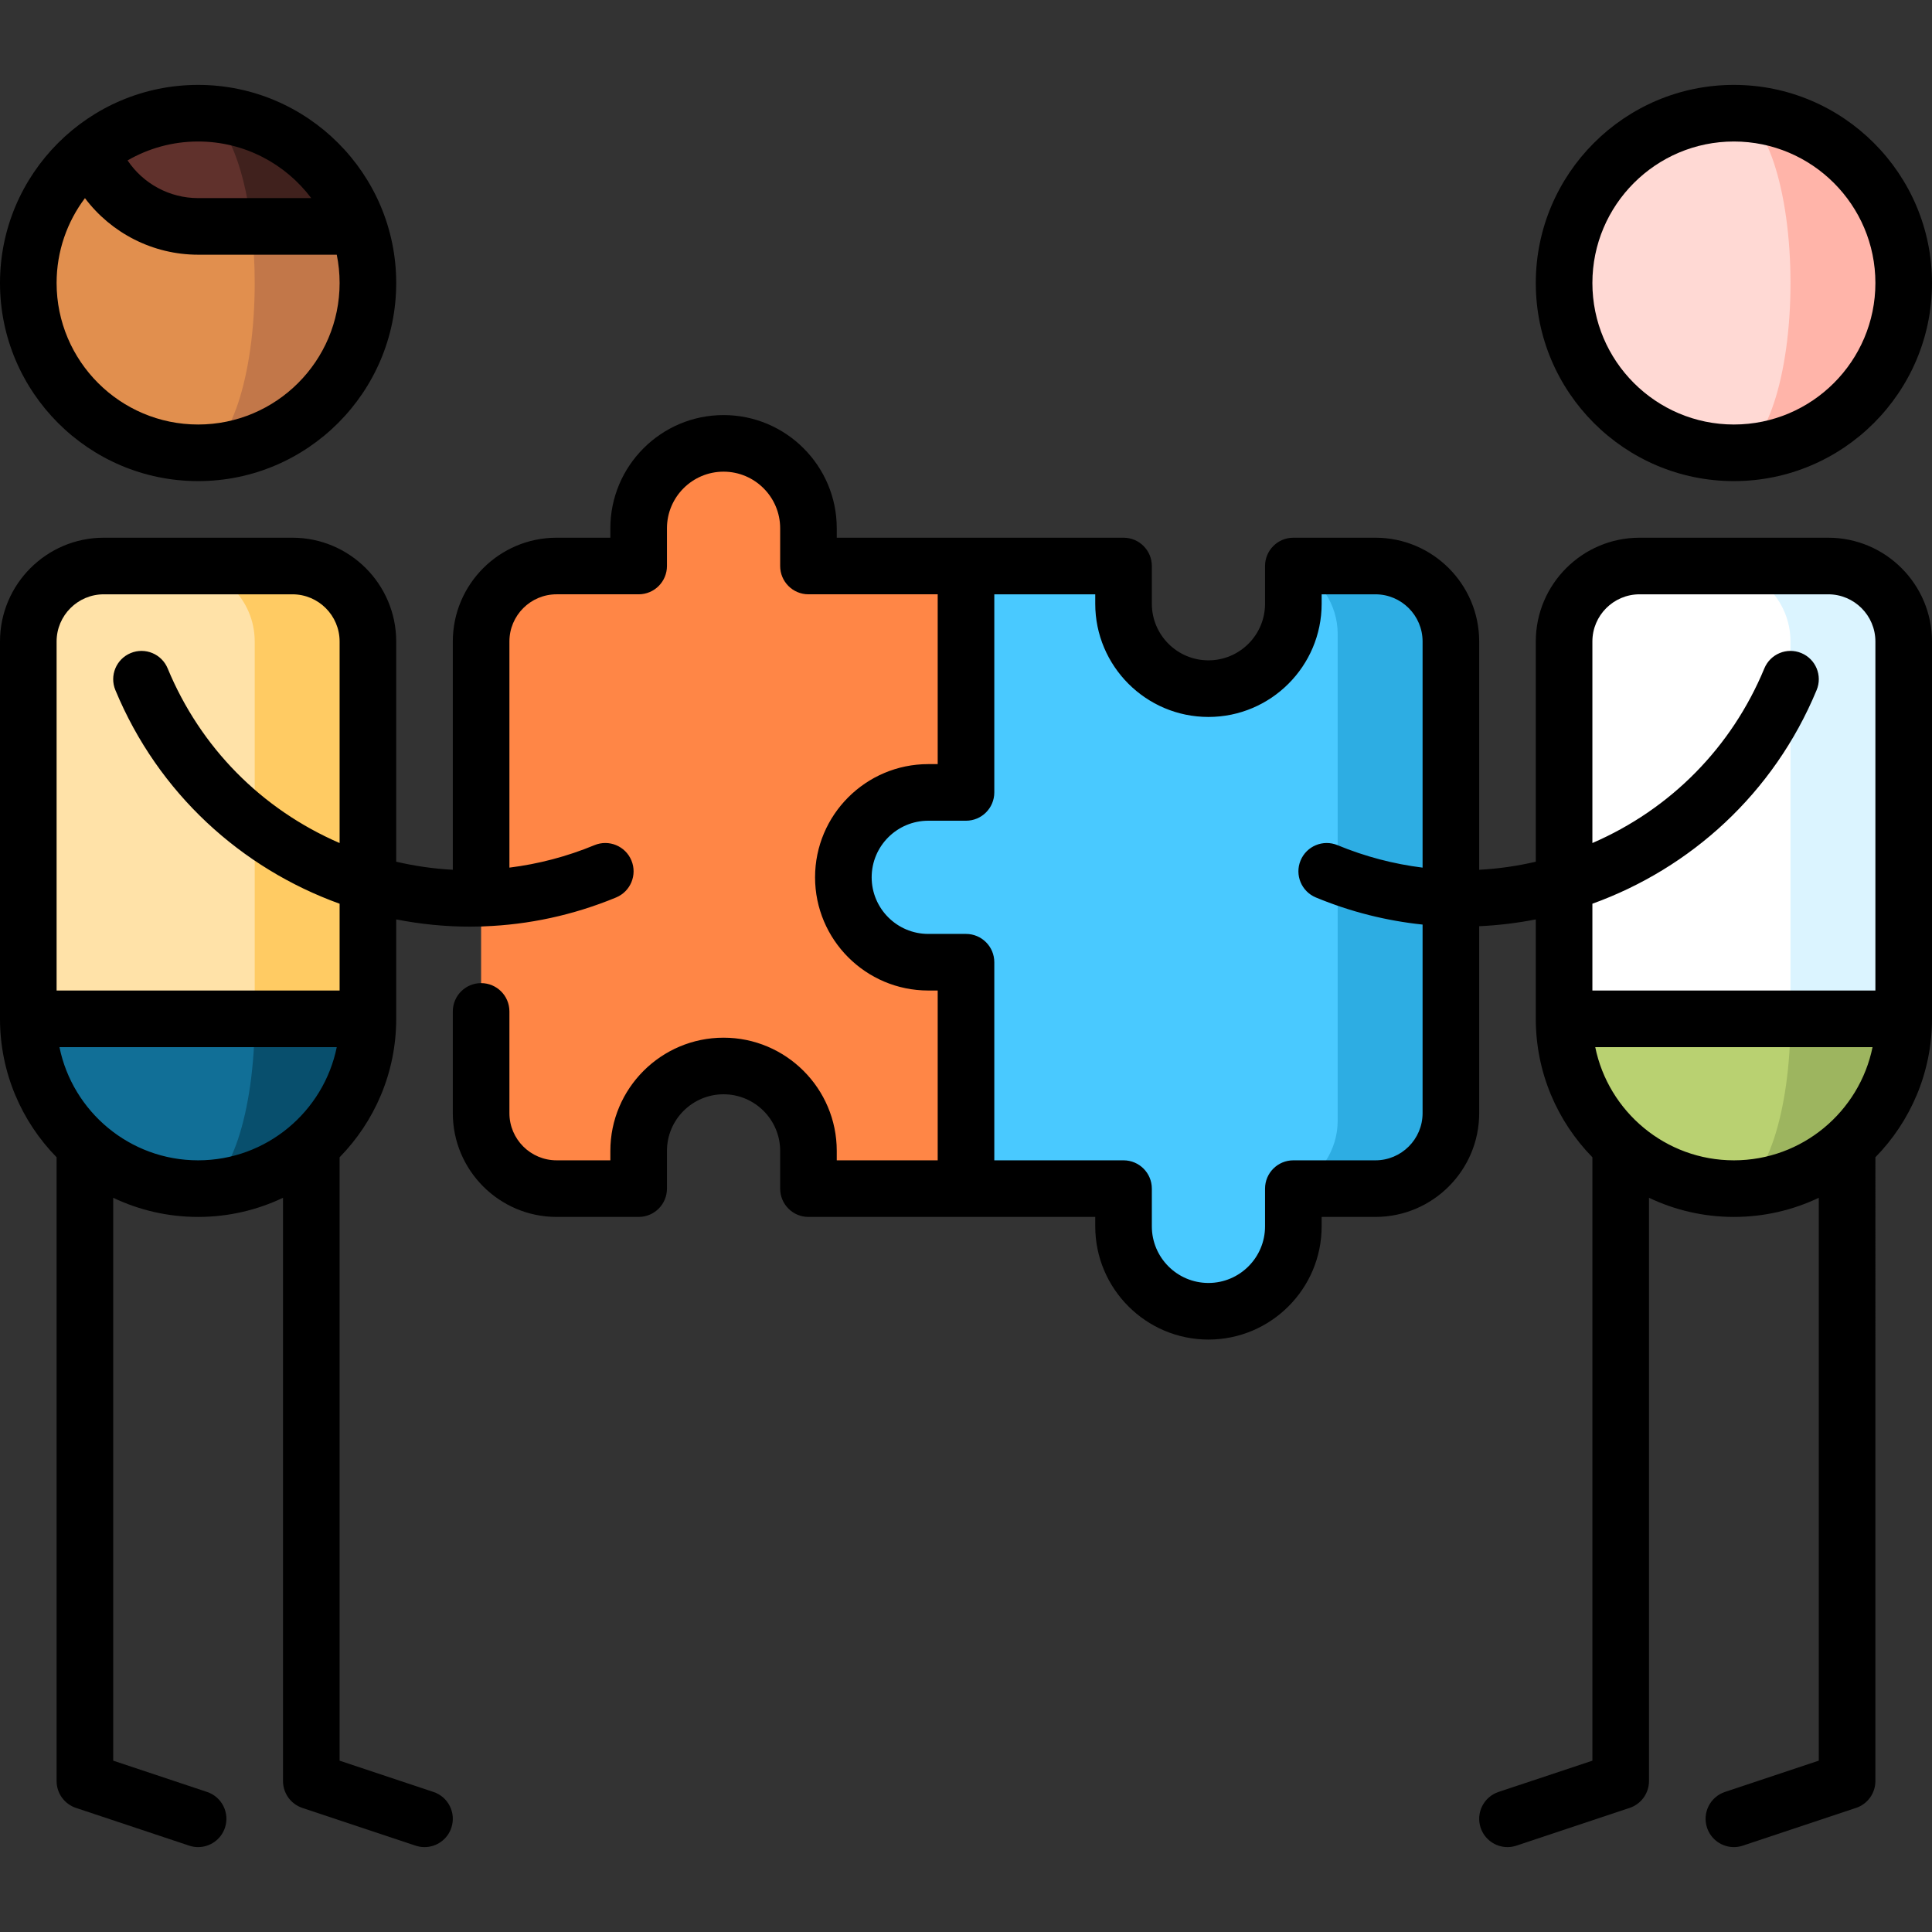<?xml version="1.0" encoding="iso-8859-1"?>
<!-- Generator: Adobe Illustrator 19.0.0, SVG Export Plug-In . SVG Version: 6.00 Build 0)  -->
<svg version="1.1" id="Capa_1" xmlns="http://www.w3.org/2000/svg" xmlns:xlink="http://www.w3.org/1999/xlink" x="0px" y="0px"
	 viewBox="0 0 512 512" style="enable-background:new 0 0 512 512;" xml:space="preserve">
<rect x="0" y="0" width="512" height="512" fill="#333333" stroke="none"/>
<path style="fill:#2DADE3;" d="M364.5,150h-21.457v165.05L364.5,315c11,0,20-9,20-20V170C384.5,159,375.5,150,364.5,150z"/>
<path style="fill:#FF8646;" d="M256,315h-41.75v-10c0-12.43-10.07-22.5-22.5-22.5s-22.5,10.07-22.5,22.5v10H147.5c-11,0-20-9-20-20
	V170c0-11,9-20,20-20h21.75v-10c0-12.43,10.07-22.5,22.5-22.5s22.5,10.07,22.5,22.5v10H256l47.5,82.5L256,315z"/>
<path style="fill:#49C9FF;" d="M343.043,315.05V325c0,12.43-10.363,22.5-22.793,22.5s-22.5-10.07-22.5-22.5v-10H256v-60h-10
	c-12.43,0-22.5-10.07-22.5-22.5S233.57,210,246,210h10v-60h41.75v10c0,12.43,10.07,22.5,22.5,22.5s22.793-10.07,22.793-22.5v-10
	c6.68,3.25,11.457,10.11,11.457,18v129C354.5,304.89,349.723,311.8,343.043,315.05z"/>
<path style="fill:#9DB55F;" d="M459.5,240v75c24.853,0,45-20.147,45-45L459.5,240z"/>
<path style="fill:#B9D171;" d="M474.5,270l-15-30l-45,30c0,24.853,20.147,45,45,45C467.784,315,474.5,294.853,474.5,270z"/>
<path style="fill:#DBF4FF;" d="M484.5,150h-30l20,120h30V170C504.5,158.954,495.546,150,484.5,150z"/>
<path style="fill:#FFFFFF;" d="M454.5,150h-20c-11.046,0-20,8.954-20,20v100h60V170C474.5,158.954,465.546,150,454.5,150z"/>
<path style="fill:#FFB4A9;" d="M459.5,30v90c24.853,0,45-20.147,45-45S484.353,30,459.5,30z"/>
<path style="fill:#FFD9D4;" d="M474.5,75c0-24.853-6.716-45-15-45c-24.853,0-45,20.147-45,45s20.147,45,45,45
	C467.784,120,474.5,99.853,474.5,75z"/>
<path style="fill:#084F6D;" d="M52.5,240v75c24.853,0,45-20.147,45-45L52.5,240z"/>
<path style="fill:#116F97;" d="M67.5,270l-15-30l-45,30c0,24.853,20.147,45,45,45C60.784,315,67.5,294.853,67.5,270z"/>
<path style="fill:#FFCB63;" d="M77.5,150h-30l20,120h30V170C97.5,158.954,88.546,150,77.5,150z"/>
<path style="fill:#FFE2A8;" d="M47.5,150h-20c-11.046,0-20,8.954-20,20v100h60V170C67.5,158.954,58.546,150,47.5,150z"/>
<path style="fill:#C27749;" d="M94.929,60L52.5,40v80c24.853,0,45-20.147,45-45C97.5,69.739,96.588,64.693,94.929,60z"/>
<path style="fill:#40211D;" d="M52.5,30l14.143,30h28.286C88.751,42.524,72.092,30,52.5,30z"/>
<path style="fill:#E18F4E;" d="M66.643,60L24.214,40.01C14.022,48.26,7.5,60.866,7.5,75c0,24.853,20.147,45,45,45
	c8.284,0,15-20.147,15-45C67.5,69.739,67.196,64.693,66.643,60z"/>
<path style="fill:#60312C;" d="M52.5,60h14.143C64.583,42.524,59.03,30,52.5,30c-10.719,0-20.557,3.754-28.286,10.01
	C28.331,51.661,39.43,60,52.5,60z"/>
<path d="M459.5,127.499c28.948,0,52.5-23.552,52.5-52.5s-23.552-52.5-52.5-52.5S407,46.051,407,74.999
	S430.552,127.499,459.5,127.499z M459.5,37.499c20.678,0,37.5,16.822,37.5,37.5s-16.822,37.5-37.5,37.5S422,95.677,422,74.999
	S438.822,37.499,459.5,37.499z"/>
<path d="M484.5,142.499h-50c-15.163,0-27.5,12.337-27.5,27.5v58.364c-4.954,1.151-9.968,1.875-15,2.135v-60.499
	c0-15.163-12.337-27.5-27.5-27.5h-21.75c-4.143,0-7.5,3.357-7.5,7.5v10c0,8.271-6.729,15-15,15s-15-6.729-15-15v-10
	c0-4.143-3.357-7.5-7.5-7.5h-76v-2.5c0-16.542-13.458-30-30-30s-30,13.458-30,30v2.5H147.5c-15.163,0-27.5,12.337-27.5,27.5v60.498
	c-5.032-0.26-10.046-0.984-15-2.135v-58.363c0-15.163-12.337-27.5-27.5-27.5h-50c-15.163,0-27.5,12.337-27.5,27.5v100
	c0,14.269,5.73,27.219,15,36.692v165.308c0,3.229,2.065,6.095,5.128,7.115l30,10c0.787,0.262,1.587,0.387,2.373,0.387
	c3.141,0,6.066-1.987,7.114-5.13c1.31-3.93-0.813-8.178-4.743-9.487L30,466.594V317.423c6.824,3.251,14.452,5.076,22.5,5.076
	s15.676-1.825,22.5-5.076v154.576c0,3.229,2.065,6.095,5.128,7.115l30,10c0.787,0.262,1.587,0.387,2.373,0.387
	c3.141,0,6.066-1.987,7.114-5.13c1.31-3.93-0.813-8.178-4.743-9.487L90,466.594V306.691c9.27-9.472,15-22.423,15-36.692v-26.347
	c6.401,1.256,12.942,1.917,19.54,1.917c0.923,0,1.847-0.016,2.772-0.042c0.063,0.002,0.124,0.01,0.188,0.01
	c0.275,0,0.545-0.017,0.812-0.046c11.704-0.438,23.527-2.917,34.964-7.655c3.827-1.585,5.645-5.972,4.059-9.799
	c-1.585-3.827-5.972-5.646-9.799-4.059c-7.315,3.03-14.886,4.997-22.536,5.952v-59.932c0-6.893,5.607-12.5,12.5-12.5h21.75
	c4.143,0,7.5-3.357,7.5-7.5v-10c0-8.271,6.729-15,15-15s15,6.729,15,15v10c0,4.143,3.357,7.5,7.5,7.5h34.25v45H246
	c-16.542,0-30,13.458-30,30s13.458,30,30,30h2.5v45h-26.75v-2.5c0-16.542-13.458-30-30-30s-30,13.458-30,30v2.5H147.5
	c-6.893,0-12.5-5.607-12.5-12.5v-26.962c0-4.143-3.357-7.5-7.5-7.5s-7.5,3.357-7.5,7.5v26.962c0,15.163,12.337,27.5,27.5,27.5h21.75
	c4.143,0,7.5-3.357,7.5-7.5v-10c0-8.271,6.729-15,15-15s15,6.729,15,15v10c0,4.143,3.357,7.5,7.5,7.5h76v2.5
	c0,16.542,13.458,30,30,30s30-13.458,30-30v-2.5h14.25c15.163,0,27.5-12.337,27.5-27.5v-49.543c5.058-0.228,10.071-0.836,15-1.803
	v26.347c0,14.269,5.73,27.219,15,36.692v159.903l-24.872,8.29c-3.93,1.31-6.053,5.558-4.743,9.487
	c1.048,3.143,3.974,5.13,7.114,5.13c0.786,0,1.586-0.125,2.373-0.387l30-10c3.063-1.021,5.128-3.887,5.128-7.115V317.423
	c6.824,3.251,14.452,5.076,22.5,5.076s15.676-1.825,22.5-5.076v149.171l-24.872,8.29c-3.93,1.31-6.053,5.558-4.743,9.487
	c1.048,3.143,3.974,5.13,7.114,5.13c0.786,0,1.586-0.125,2.373-0.387l30-10c3.063-1.021,5.128-3.887,5.128-7.115V306.691
	c9.27-9.472,15-22.423,15-36.692v-100C512,154.836,499.663,142.499,484.5,142.499z M15.755,277.499h73.491
	c-3.484,17.096-18.635,30-36.745,30S19.239,294.595,15.755,277.499z M90,262.499H15v-92.5c0-6.893,5.607-12.5,12.5-12.5h50
	c6.893,0,12.5,5.607,12.5,12.5v53.414c-20.741-8.977-36.901-25.353-45.571-46.284c-1.585-3.827-5.971-5.646-9.799-4.059
	c-3.827,1.585-5.645,5.972-4.059,9.799C41.942,210.32,64.037,230.13,90,239.497V262.499z M364.5,307.499h-21.75
	c-4.143,0-7.5,3.357-7.5,7.5v10c0,8.271-6.729,15-15,15s-15-6.729-15-15v-10c0-4.143-3.357-7.5-7.5-7.5H263.5v-52.5
	c0-4.143-3.357-7.5-7.5-7.5h-10c-8.271,0-15-6.729-15-15s6.729-15,15-15h10c4.143,0,7.5-3.357,7.5-7.5v-52.5h26.75v2.5
	c0,16.542,13.458,30,30,30s30-13.458,30-30v-2.5h14.25c6.893,0,12.5,5.607,12.5,12.5v59.932c-7.649-0.955-15.221-2.922-22.536-5.951
	c-3.827-1.59-8.214,0.233-9.799,4.059c-1.586,3.827,0.231,8.214,4.059,9.799c9.264,3.838,18.777,6.191,28.276,7.182V295
	C377,301.892,371.393,307.499,364.5,307.499z M477.37,173.07c-3.823-1.588-8.213,0.231-9.799,4.059
	c-8.67,20.931-24.83,37.306-45.571,46.284v-53.414c0-6.893,5.607-12.5,12.5-12.5h50c6.893,0,12.5,5.607,12.5,12.5v92.5h-75v-23.003
	c25.962-9.367,48.06-29.178,59.429-56.627C483.015,179.042,481.197,174.655,477.37,173.07z M422.755,277.499h73.491
	c-3.484,17.096-18.635,30-36.745,30S426.239,294.595,422.755,277.499z"/>
<path d="M52.5,127.499c28.948,0,52.5-23.552,52.5-52.5s-23.552-52.5-52.5-52.5S0,46.051,0,74.999S23.552,127.499,52.5,127.499z
	 M82.48,52.499H52.5c-7.615,0-14.583-3.859-18.693-9.988c5.507-3.181,11.889-5.012,18.693-5.012
	C64.742,37.499,75.631,43.397,82.48,52.499z M22.511,52.51c6.96,9.252,18,14.989,29.989,14.989h36.745
	c0.494,2.424,0.755,4.932,0.755,7.5c0,20.678-16.822,37.5-37.5,37.5S15,95.677,15,74.999C15,66.569,17.798,58.78,22.511,52.51z"/>
<g>
</g>
<g>
</g>
<g>
</g>
<g>
</g>
<g>
</g>
<g>
</g>
<g>
</g>
<g>
</g>
<g>
</g>
<g>
</g>
<g>
</g>
<g>
</g>
<g>
</g>
<g>
</g>
<g>
</g>
</svg>
